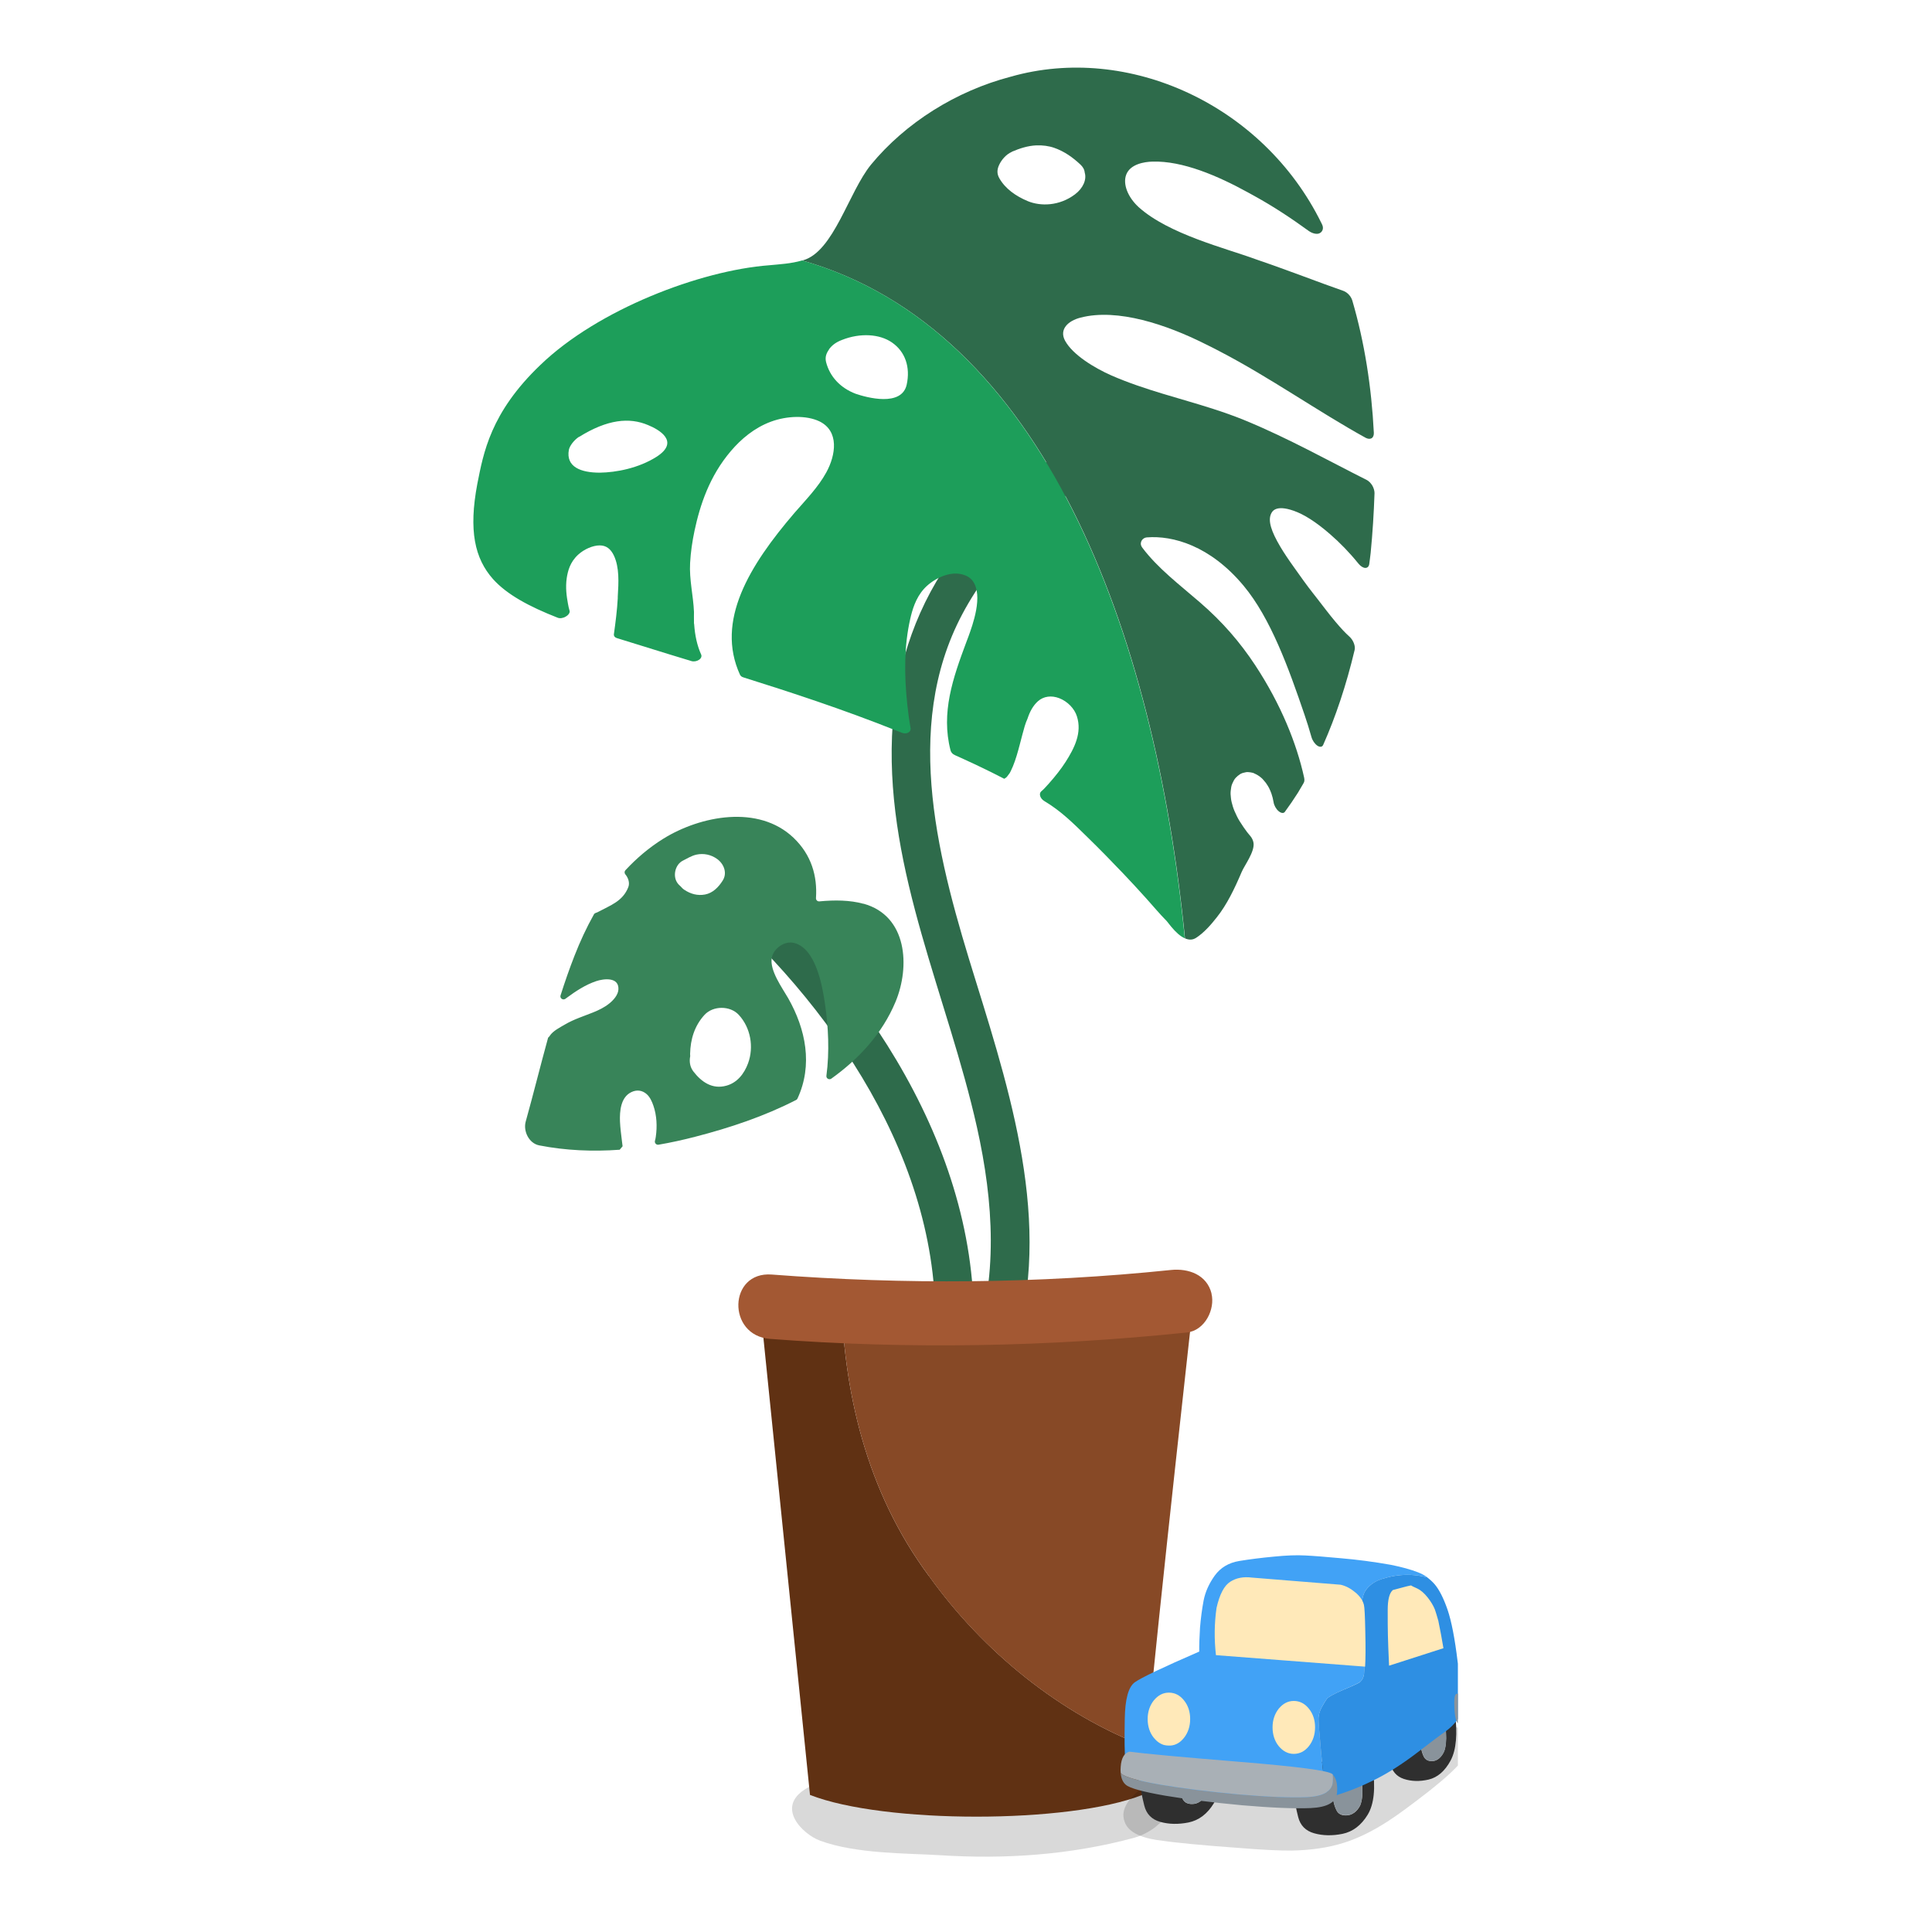 <svg fill="none" height="200" viewBox="0 0 200 200" width="200" xmlns="http://www.w3.org/2000/svg" xmlns:xlink="http://www.w3.org/1999/xlink"><clipPath id="a"><path d="m49 7h101.92v185.2h-101.92z"/></clipPath><path d="m0 0h200v200h-200z" fill="#fff"/><g clip-path="url(#a)"><path d="m120.2 185.59c2.12 1.98-.9 4.14-2.77 4.65-6.66 1.8-13.4 2.24-20.13 1.81-3.36-.21-8.68-.12-12.42-1.51-1.8-.67-4.65-3.47-1.42-5.39 5.36-3.18 13.17-2.83 18.66-2.96 5.7-.13 11.38-.09 16.98 2.67.46.23.83.47 1.1.73z" fill="#000" fill-opacity=".15"/><g fill="#2e6b4b"><path d="m111.36 45.61c-5.03 3.47-9.64 7.54-13.14 12.58-3.7 5.32-5.62 11.57-5.88 18.03-.57 14.07 5.8 27.05 8.8 40.5 1.71 7.69 2.25 15.67-.47 23.2-.88 2.42 2.98 3.47 3.85 1.06 4.71-13.02.4-26.85-3.52-39.47-3.75-12.04-7.7-26.04-1.38-37.94 3.18-5.98 8.25-10.7 13.77-14.51 2.1-1.45.11-4.92-2.02-3.45z"/><path d="m81.74 95.37c-1.79-1.85-4.62.97-2.83 2.83 12.34 12.78 21.57 30.55 16.48 48.65-.7 2.48 3.16 3.54 3.85 1.06 5.48-19.49-4.18-38.73-17.51-52.54z"/><path d="m83.06 26.97c24.92 7.11 36.48 38.32 39.61 70.17.39.17.79.19 1.17-.07.78-.51 1.49-1.3 2.13-2.12 1.04-1.31 1.82-2.93 2.57-4.69.28-.67 1.38-2.11 1.22-3.03-.04-.23-.16-.49-.33-.69-.02-.03-.05-.06-.07-.08-.09-.11-.18-.21-.26-.32-.23-.3-.47-.65-.78-1.14-.2-.32-.36-.67-.52-1.03-.13-.3-.23-.63-.3-.93-.07-.27-.09-.57-.11-.83-.01-.25.03-.5.07-.75.02-.12.06-.24.11-.35.1-.22.2-.43.34-.58.13-.14.29-.28.48-.4.09-.05.18-.09.28-.12l.05-.01c.18-.05.35-.09.51-.07.15.01.3.03.45.07.03 0 .07.02.11.04.36.16.55.28.84.53.08.07.19.21.3.34.02.03.04.05.07.08l.08.11c.11.17.23.34.29.47.1.21.19.41.25.59.09.27.17.56.22.88.05.34.26.71.52.93s.52.25.65.07c.47-.64.92-1.3 1.34-1.96.18-.29.35-.58.52-.88.03-.05.06-.11.09-.16.08-.13.09-.33.04-.56-.77-3.5-2.39-7.56-5.07-11.63-1.56-2.36-3.36-4.46-5.71-6.49-2.11-1.83-4.36-3.52-5.98-5.68-.13-.18-.18-.37-.12-.56.07-.27.32-.47.61-.49 2.66-.21 6.54.84 10.01 5.01 2.8 3.36 4.66 8.52 6.31 13.37.24.7.48 1.47.71 2.28.1.37.35.72.61.9.27.18.51.15.61-.09 1.27-2.86 2.38-6.15 3.25-9.81.05-.19.02-.45-.08-.71s-.26-.5-.45-.67c-.43-.38-.9-.89-1.44-1.53-.67-.79-1.29-1.63-1.97-2.5-.12-.16-.24-.31-.36-.46-.66-.83-1.31-1.76-1.93-2.63-.63-.88-1.08-1.55-1.46-2.19-.96-1.62-1.28-2.68-.97-3.39.11-.24.44-1.01 2.37-.33 1.04.37 2.24 1.11 3.74 2.41 1.02.88 2.02 1.91 2.95 3.06.22.27.49.44.71.44.23 0 .38-.16.41-.44.02-.15.04-.31.06-.46.03-.21.05-.43.08-.65.2-2.05.33-4.13.4-6.19 0-.24-.08-.53-.23-.79-.16-.26-.37-.47-.59-.58-4-2.01-8.04-4.28-12.49-6.12-.08-.03-.16-.07-.24-.1-1.04-.42-2.09-.79-3.15-1.13-3.47-1.12-7.09-1.96-10.53-3.46-1.81-.8-4.01-2.15-4.8-3.59-.65-1.19.32-2.08 1.6-2.4 3.83-1 8.94.75 12.82 2.69.54.26 1.07.53 1.6.81 5.14 2.67 10.12 6.19 15.07 8.93.24.13.46.15.63.06.16-.09.25-.3.24-.56-.24-4.75-.97-9.41-2.23-13.7-.13-.44-.51-.85-.93-1-2.53-.88-5.38-2.01-9.06-3.27-3.12-1.15-9.01-2.59-12.13-5.4-1.12-1.03-1.66-2.39-1.28-3.37.42-1.09 1.88-1.32 2.71-1.34 3.12-.1 6.78 1.48 9.87 3.18.23.13.46.25.69.38 2 1.1 3.89 2.36 5.61 3.61.39.28.89.4 1.18.22s.4-.53.19-.93c0 0-.05-.09-.05-.1-6.02-12.24-19.99-18.62-32.16-15.15-5.67 1.48-10.9 4.78-14.46 9.1-2.32 2.84-3.85 8.98-7.02 9.9-.03 0-.06.01-.09.02zm21.68-11.26c.86-.37 1.68-.62 2.52-.66.67-.03 1.33.06 1.89.26 1.07.38 1.92 1 2.7 1.73.24.23.41.49.44.83.22.72-.17 1.62-1.01 2.25-1.62 1.22-3.56 1.25-4.89.7-1.24-.52-2.33-1.29-2.94-2.37-.23-.41-.28-.84-.01-1.4.24-.51.72-1.08 1.31-1.33z"/></g><path d="m49.41 50.1c-.91 4.83-.27 7.71 1.63 9.85 1.43 1.59 3.71 2.83 6.7 4 .23.09.57.04.84-.13.28-.16.44-.41.38-.6-.07-.25-.13-.49-.17-.75-.13-.71-.27-1.64-.12-2.64.11-.71.33-1.63 1.18-2.41.62-.57 1.52-.96 2.23-.96.66 0 1.13.34 1.47 1.05.58 1.24.49 2.79.4 4.26v.17c-.07 1.25-.23 2.48-.4 3.72-.02.18.09.32.29.39 1.75.55 3.6 1.12 5.52 1.71.66.2 1.38.42 2.2.67.25.08.56.03.79-.12s.32-.37.23-.56c-.41-.91-.64-1.96-.72-3.12-.02-.08-.03-.16-.02-.25 0-.03 0-.05 0-.08-.01-.31 0-.64 0-.96-.07-1.68-.5-3.34-.4-5.07.06-1.1.22-2.21.46-3.34.56-2.62 1.53-5.63 3.77-8.25 1.05-1.23 2.41-2.39 4.14-3.03 1.65-.61 3.66-.68 5.02-.03 2.06 1.01 1.7 3.47.71 5.28-.84 1.54-2.15 2.87-3.31 4.21-4.66 5.44-8.17 11.16-5.63 16.73.06.13.18.23.35.28 4.9 1.54 10.24 3.28 15.91 5.54.17.07.34.13.5.2h.02c.22.08.46.08.64-.02s.28-.27.24-.47c-.13-.73-.24-1.51-.33-2.37-.36-3.33-.31-6.24.29-8.9.21-.94.56-2.17 1.41-3.12.82-.93 2.44-1.82 3.79-1.56.58.11.98.34 1.26.7 1.15 1.52-.02 4.64-.43 5.78-.08.2-.15.41-.23.61-1.37 3.67-2.63 7.27-1.62 11.17.05.2.21.39.45.49 1.58.71 3.28 1.5 5.11 2.45.03-.02.06-.03.08-.05.02-.03.06-.06.1-.06.04-.05.09-.09.13-.14.09-.11.17-.23.26-.35.04-.07.08-.14.11-.21.08-.16.15-.32.22-.49.14-.35.27-.71.38-1.08.22-.72.4-1.46.6-2.21.15-.55.29-1.13.53-1.64.23-.71.57-1.35 1.09-1.81.57-.5 1.38-.62 2.2-.3.85.33 1.57 1.07 1.82 1.87.55 1.71-.26 3.29-1.16 4.71-.47.73-1.04 1.46-1.74 2.25-.04.04-.07.08-.11.12-.21.24-.44.49-.68.69-.13.11-.17.29-.11.49s.22.39.42.51c1.77 1.06 3 2.3 4.55 3.82 1.22 1.19 2.42 2.42 3.61 3.67.82.86 1.63 1.74 2.43 2.63.68.75 1.37 1.59 2.08 2.3.16.2.32.41.48.6.46.55.93.99 1.4 1.19-3.14-31.85-14.69-63.06-39.61-70.17-1.17.34-2.3.39-3.42.5-7.13.54-17.71 4.57-23.67 10.31-5.21 4.97-5.91 9.17-6.54 12.33zm36.4-13.93c.35-.48.78-.76 1.35-.98 1.89-.75 3.9-.62 5.17.26 1.37.94 1.93 2.55 1.53 4.37-.52 2.33-4.16 1.33-5.29.94-1.6-.61-2.67-1.79-3.05-3.26-.11-.43-.05-.84.3-1.32zm-25.85 9.05c2.9-1.8 5.18-2.05 7.14-1.21 1.08.44 3.34 1.69.86 3.28-1.86 1.18-4.19 1.62-5.88 1.64-1.94 0-3.52-.59-3.19-2.37.08-.4.53-1.01 1.06-1.35z" fill="#1d9e5a"/><path d="m96.17 163.16c-6.49-8.75-8.92-19.17-9.1-29.65h-8.55l5.33 52.3c7.66 3 26.82 3 34.4 0 .07-1.1.21-2.82.41-4.97-8.9-3.36-16.92-9.9-22.48-17.68z" fill="#603113"/><path d="m87.07 133.51c.18 10.48 2.61 20.9 9.1 29.65 5.56 7.78 13.58 14.32 22.48 17.68 1.31-14.19 5.03-47.33 5.03-47.33z" fill="#874926"/><path d="m125.42 133.91c-.48-1.94-2.37-2.64-4.23-2.44-13.71 1.42-27.55 1.52-41.3.47-4.49-.34-4.66 6.31-.19 6.66 14.4 1.1 28.81.83 43.16-.66 1.89-.2 2.95-2.44 2.55-4.03z" fill="#a35833"/><path d="m89.39 93.56c-1.41-.39-3-.4-4.57-.25-.2.02-.37-.15-.35-.35.15-2.25-.46-4.46-2.33-6.24-3.63-3.45-9.62-2.28-13.47.1-1.48.92-2.78 2.03-3.93 3.27-.11.12-.11.31 0 .43.31.37.47.89.3 1.32-.57 1.46-1.84 1.87-3.1 2.55-.08.05-.17.08-.26.11s-.16.08-.2.16c-.77 1.37-1.43 2.8-2 4.26-.53 1.35-1.01 2.73-1.45 4.12-.1.3.25.54.51.35l.12-.09c.93-.69 1.95-1.36 3.05-1.73.8-.27 2.36-.45 2.31.84-.03.59-.52 1.13-.96 1.48-.5.4-1.06.67-1.65.91-.94.38-2 .71-2.9 1.24-.51.3-1.28.68-1.6 1.19-.05.08-.11.14-.17.19-.8 2.9-1.52 5.82-2.32 8.69-.27.98.33 2.25 1.4 2.46 2.77.54 5.56.65 8.33.45.12-.14.18-.22.3-.36-.02-.19-.04-.37-.07-.56-.08-.66-.17-1.33-.2-2-.04-1.07.07-2.51 1.17-3.04.55-.27 1.12-.21 1.59.2.35.31.55.77.7 1.2.35 1.01.4 2.15.25 3.2-.02.15-.05.3-.09.44-.06.22.14.44.37.4 1.28-.22 2.55-.5 3.82-.83 3.56-.92 7.13-2.11 10.42-3.8.07-.03.12-.09.15-.16 1.6-3.45.86-7.16-.97-10.38-.62-1.08-1.92-2.85-1.7-4.16.16-.94 1.29-1.81 2.3-1.56 2.27.55 2.94 4.46 3.21 6.3.35 2.37.48 4.96.15 7.45-.04.28.28.46.51.3 2.85-2.04 5.27-4.66 6.64-7.94 1.53-3.66 1.23-8.92-3.31-10.17zm-18.92-1.79c-.14-.12-.27-.25-.38-.42-.46-.72-.18-1.86.59-2.25.46-.23.91-.52 1.42-.63.75-.16 1.5 0 2.12.44.71.5 1.1 1.46.59 2.25-.42.67-1.02 1.29-1.83 1.44-.76.14-1.47-.05-2.11-.47-.16-.1-.29-.23-.4-.36zm6.97 18.3c-.39 1.06-1.11 2.01-2.25 2.32-1.45.4-2.57-.38-3.41-1.47-.36-.47-.44-1.03-.33-1.58 0-.08-.01-.17-.01-.25.03-1.5.46-2.91 1.49-4.03.89-.97 2.66-.97 3.55 0 1.22 1.32 1.58 3.32.96 5.01z" fill="#388459"/><path d="m152.285 179.431c-.22-.32-.73-.52-1.54-.62-6.09-.6-12.53-1.04-19.32-1.34-4.23 2.18-8.42 4.58-12.58 7.19-2.07 1.37-2.88 2.67-2.43 3.91.32.97 1.43 1.61 3.35 1.91 1.85.27 4.69.55 8.53.82 2.33.19 4.14.28 5.43.27 1.99-.04 3.75-.3 5.3-.78 1.48-.45 3.04-1.21 4.69-2.28.96-.62 2.38-1.66 4.25-3.12.99-.79 1.7-1.4 2.14-1.81.77-.71 1.39-1.41 1.87-2.1.58-.86.68-1.55.31-2.06z" fill="#000" fill-opacity=".15"/><path d="m133.915 184.701s0 .09.02.14c.01.53.04.99.08 1.38.03.37.15.99.37 1.87s.77 1.44 1.66 1.69 1.86.27 2.92.06c1.07-.22 1.94-.88 2.61-1.97.67-1.1.84-2.77.51-5.04-.05-.59-.23-.98-.51-1.17-.22-.16-.42-.26-.62-.29-.19-.03-.6.03-1.21.16-.63.14-1.38.35-2.24.64-.88.29-1.44.45-1.69.49-.44.07-.79.18-1.07.33-.36.16-.62.42-.78.78-.03.07-.05.14-.06.21-.01.03-.02.06-.02.1 0 .23 0 .44.02.62m7.11-1.97v2.26c.05.79-.01 1.43-.21 1.91-.15.3-.35.55-.6.74-.29.21-.59.3-.9.29-.44 0-.75-.16-.92-.47-.18-.32-.31-.73-.39-1.25-.1-.52-.14-1.28-.14-2.28l3.17-1.19z" fill="#2f2f2f"/><path d="m141.025 184.981v-2.26l-3.17 1.19c0 1 .05 1.76.14 2.28.08.52.21.94.39 1.25.18.32.49.47.92.47.32.01.62-.08.9-.29.25-.19.45-.44.6-.74.19-.48.26-1.12.21-1.91z" fill="#89939b"/><path d="m117.985 183.521s0 .09.02.14c.01.53.04.99.08 1.38.03.37.15.99.37 1.87s.77 1.44 1.66 1.69 1.86.27 2.92.06c1.07-.22 1.94-.88 2.61-1.97s.84-2.77.51-5.04c-.05-.59-.23-.98-.51-1.17-.22-.16-.42-.26-.62-.29-.19-.03-.6.03-1.21.16-.63.14-1.38.35-2.24.64-.88.29-1.44.45-1.69.49-.44.07-.79.18-1.07.33-.36.16-.62.42-.78.78-.03.07-.05.14-.06.21-.01.03-.02.06-.02.1 0 .23 0 .44.02.62m7.11-1.97v2.26c.05.79-.01 1.43-.21 1.91-.15.3-.35.55-.6.74-.29.21-.59.3-.9.29-.44 0-.75-.16-.92-.47s-.31-.73-.39-1.25c-.1-.52-.14-1.28-.14-2.28l3.17-1.19z" fill="#2f2f2f"/><path d="m125.095 183.811v-2.26l-3.17 1.19c0 1 .05 1.76.14 2.28.08.52.21.94.39 1.25s.49.47.92.47c.32.01.62-.08.9-.29.25-.19.45-.44.6-.74.19-.48.26-1.12.21-1.91z" fill="#89939b"/><path d="m143.485 179.081s0 .09.02.14c.01.53.04.99.07 1.38.02.37.13.99.32 1.87s.67 1.44 1.45 1.69 1.62.27 2.54.06c.93-.22 1.69-.88 2.28-1.97.59-1.1.73-2.77.45-5.04-.05-.59-.2-.98-.45-1.17-.19-.16-.37-.26-.54-.29s-.52.03-1.06.16c-.55.14-1.2.35-1.95.64-.76.29-1.25.45-1.47.49-.38.07-.69.18-.93.33-.31.16-.54.42-.68.78-.02.07-.04.14-.05.21-.01.03-.02.06-.02.1 0 .23 0 .44.02.62zm6.2-1.97v2.26c.05.79-.01 1.43-.18 1.91-.13.3-.3.55-.52.74-.25.21-.51.3-.79.29-.38 0-.65-.16-.81-.47-.16-.32-.27-.73-.34-1.25-.08-.52-.13-1.28-.13-2.28l2.76-1.19z" fill="#2f2f2f"/><path d="m149.685 179.371v-2.26l-2.76 1.19c0 1 .04 1.76.13 2.28.07.52.19.94.34 1.25.16.32.42.47.81.47.27.01.54-.08.79-.29.22-.19.39-.44.52-.74.17-.48.23-1.12.18-1.91z" fill="#89939b"/><path d="m146.015 163.031c.6.03 1.19.12 1.77.27-.31-.22-.65-.41-1.03-.55-.7-.27-1.62-.53-2.77-.76-1.79-.32-3.51-.54-5.14-.68-1.63-.15-2.88-.25-3.74-.29-.86-.05-1.94-.01-3.23.12-1.29.12-2.48.27-3.58.45s-1.95.69-2.55 1.52c-.6.84-.98 1.7-1.15 2.59-.17.9-.29 1.83-.37 2.8-.06.98-.09 1.8-.08 2.47-3.78 1.64-6 2.7-6.66 3.17-.67.47-1.02 1.74-1.05 3.82-.04 2.07-.02 3.56.06 4.48s.69 1.6 1.83 2.06 3.06.84 5.75 1.13c2.71.29 5.08.56 7.11.82s3.96.18 5.78-.25c.25-.06.5-.12.74-.18-.25-.41-.42-.78-.51-1.11-.1-.32-.24-1.47-.43-3.45-.18-1.97-.27-3.15-.27-3.54s.11-.77.31-1.15.38-.67.53-.88c.15-.22.75-.55 1.79-.99s1.6-.71 1.69-.8c.21-.19.34-.46.39-.8.01-.14.02-.47.02-.99-.07-1.12-.15-2.84-.25-5.14-.08-1.1.03-1.92.35-2.47.42-.66 1.11-1.1 2.06-1.34.85-.25 1.73-.36 2.63-.33z" fill="#41a2f6"/><path d="m147.785 163.301c-.58-.15-1.16-.24-1.77-.27-.9-.03-1.78.08-2.63.33-.95.23-1.63.68-2.06 1.34-.32.55-.43 1.37-.35 2.47.1 2.3.18 4.01.25 5.14 0 .52 0 .85-.02.99-.05.34-.18.61-.39.8-.08.1-.64.36-1.69.8-1.04.44-1.64.77-1.79.99-.15.21-.33.51-.53.88-.2.38-.31.76-.31 1.15s.09 1.56.27 3.54c.19 1.99.34 3.14.43 3.45.09.33.26.7.51 1.11 1.61-.44 3.26-1.09 4.97-1.97 1.26-.66 2.61-1.53 4.05-2.63 1.43-1.1 2.38-1.82 2.88-2.16.49-.34.92-.77 1.29-1.27.36-.51.5-1.39.43-2.65-.19-1.48-.34-2.58-.43-3.31-.29-2.41-.64-4.21-1.05-5.41-.42-1.21-.87-2.08-1.34-2.63-.22-.25-.47-.48-.74-.68z" fill="#2e8fe3"/><path d="m123.205 177.951c0-.75-.21-1.4-.64-1.93-.42-.53-.95-.8-1.56-.8s-1.12.27-1.56.8c-.42.53-.64 1.18-.64 1.93s.21 1.42.64 1.95c.3.37.65.62 1.05.74.16.04.34.06.51.06h.16c.55-.04 1.01-.31 1.4-.8.42-.53.64-1.19.64-1.95zm12.93.86c0-.75-.21-1.4-.64-1.93-.42-.53-.95-.8-1.56-.8s-1.12.27-1.56.8c-.42.53-.64 1.18-.64 1.93s.21 1.42.64 1.95c.44.53.96.8 1.56.8s1.14-.27 1.56-.8.64-1.19.64-1.95z" fill="#ffe9b9"/><path d="m151.095 178.471c.28-.02.53-.12.76-.29.22-.17.31-.65.27-1.46-.03-.79-.11-1.25-.23-1.38-.12-.12-.3-.16-.53-.12-.22.04-.43.09-.62.14-.18.07-.24.61-.18 1.62.07 1.01.25 1.5.53 1.48z" fill="#89939b"/><path d="m116.115 183.631s-.07-.07-.1-.1c.04.56.22.97.53 1.23.42.36 1.79.73 4.09 1.13 2.27.38 4.93.71 7.95.99 3.03.26 5.4.36 7.11.29 1.71-.08 2.62-.6 2.71-1.54.08-.9-.07-1.54-.43-1.91.02.23.02.5 0 .78-.1.95-1 1.46-2.71 1.54-1.71.07-4.08-.03-7.11-.29-3.03-.27-5.68-.6-7.95-.99-2.3-.4-3.67-.77-4.09-1.13z" fill="#89939b"/><path d="m137.985 183.711s-.04-.04-.06-.06c-.41-.36-3.62-.78-9.64-1.27s-9.8-.84-11.37-1.05c-.53.14-.84.66-.9 1.56-.02.23-.02.44 0 .64.03.04.07.07.1.1.42.36 1.79.73 4.09 1.13 2.27.38 4.93.71 7.95.99 3.03.26 5.4.36 7.11.29 1.71-.08 2.62-.6 2.71-1.54.02-.29.02-.55 0-.78z" fill="#a9b0b6"/><path d="m147.785 165.361c-.35-.44-.71-.75-1.07-.92-.36-.16-.57-.26-.62-.31-.04-.03-.67.13-1.91.47-.35.3-.53.98-.53 2.06 0 1.09 0 1.96.02 2.63.01.67.06 1.72.12 3.14l5.63-1.81c-.16-.97-.34-1.92-.53-2.84-.15-.53-.27-.92-.35-1.15-.16-.41-.42-.84-.76-1.27zm-7.48-.51c-.48-.41-.99-.68-1.52-.8l-9.19-.74c-.88-.11-1.62.03-2.24.43-.63.4-1.1 1.3-1.42 2.71-.23 1.6-.25 3.23-.06 4.89l15.44 1.19c.05-.79.06-2.01.02-3.64-.03-1.59-.08-2.51-.14-2.75-.12-.47-.42-.9-.88-1.29z" fill="#ffe9b9"/></g></svg>